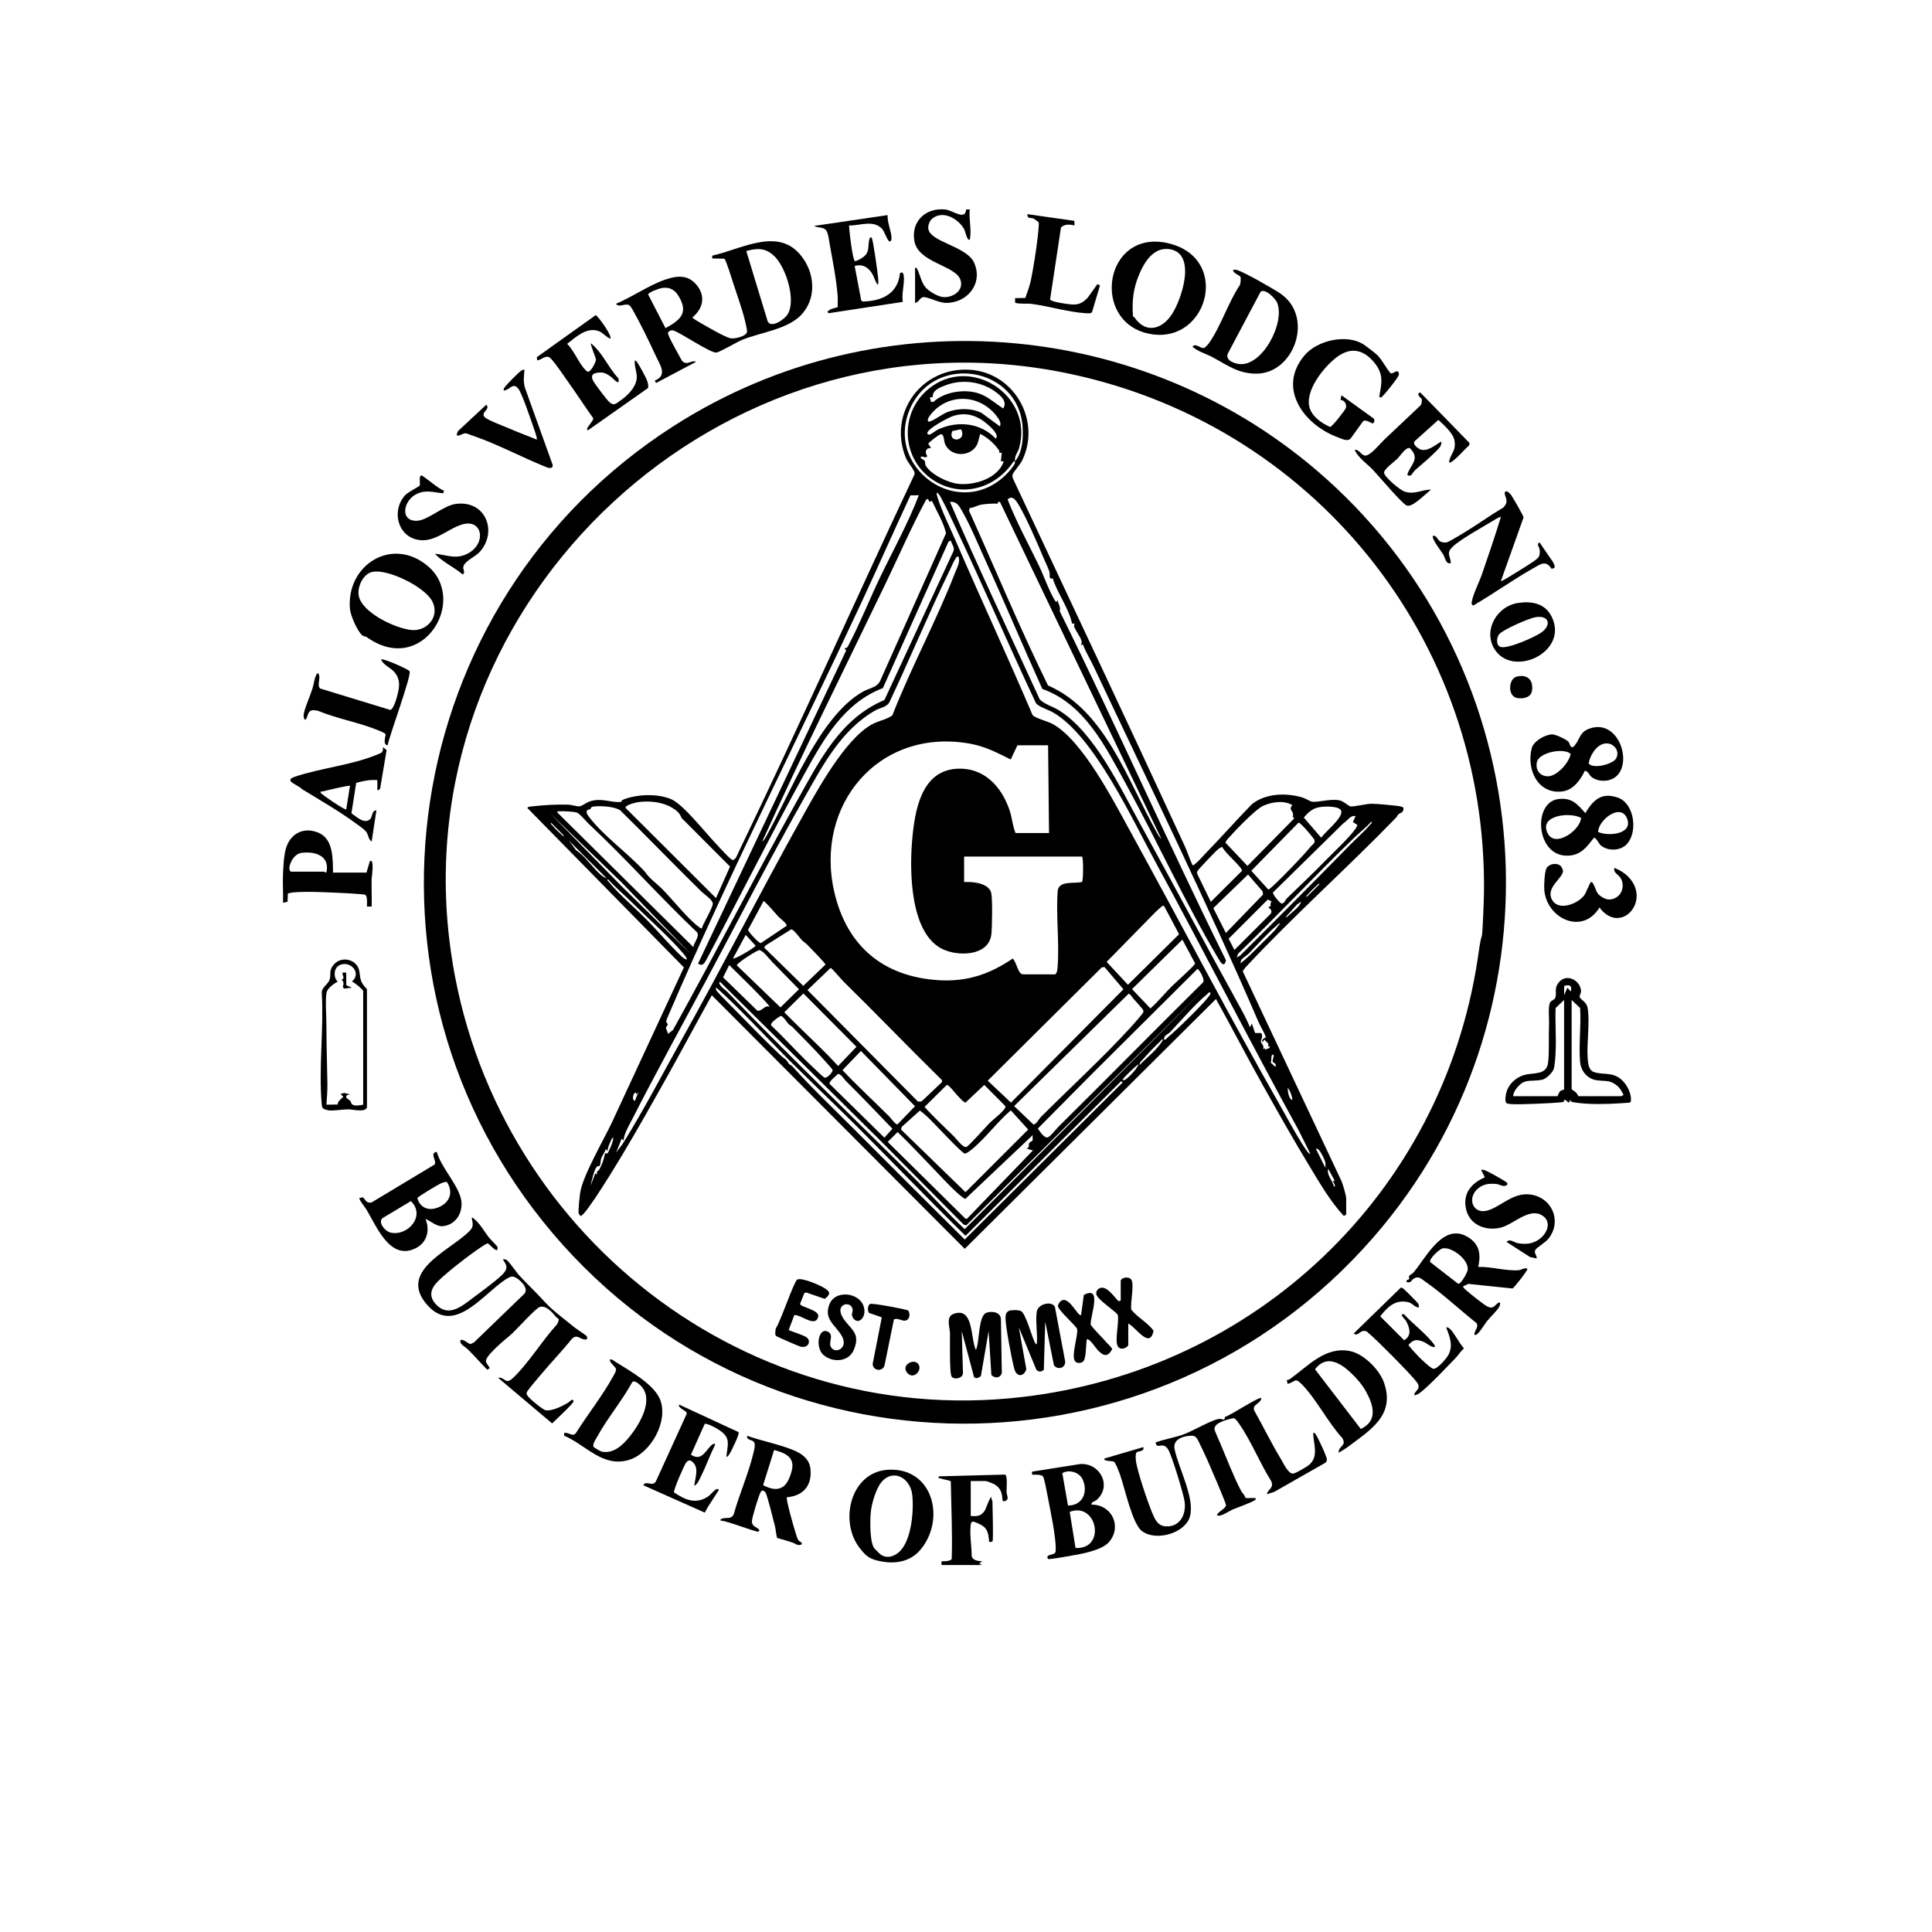 <?xml version="1.0" encoding="UTF-8"?>
<svg id="Layer_1" data-name="Layer 1" xmlns="http://www.w3.org/2000/svg" viewBox="0 0 2048 2048">
  <path d="M1415.58,516.42c224.07,210.36,242.56,562.74,40.39,795.06-230.28,264.61-642.55,263.84-869.95-4-225.66-265.79-164.37-668.67,128.06-855.88,220.77-141.34,511.03-113.98,701.49,64.83ZM1570.68,992.73c1.04-2.26,2.28-39.52,2.37-45.18,4.23-270.75-183.57-501.96-448.82-553.28-358.82-69.42-690.07,237.65-648.13,600.13,34.66,299.56,304.14,521.16,606.4,486.61,248.59-28.41,445.61-215.65,483.72-463.28.96-6.26,2.84-21.52,4.45-25Z"/>
  <path d="M849.55,333.58c-14.74,15.74-43.22,18.64-62.82,26.65-5.54,2.26-23.85,13.18-27.38,13.5-6.41.59-37.02-20.54-45.36-23.32-1.77-.91-5.41.51-5.91,2.24-.81,2.81,12.74,25.55,14.87,29.88,5.48,5.57,9.42-1.15,15.04.95l-42.51,22.48-1.49-2.46c14.22-5.67,5.44-16.94.88-26.89-6.7-14.6-15.88-33.39-23.7-47.3-.95-1.69-3.1-5.58-4.86-6.13-4.84-1.51-10.53,3.2-13.31-1.18,17.35-7.19,35.03-19.88,52.72-25.79,11.95-3.99,23.23-5.16,32.25,5.3,10.28,11.91,7.68,25.27-3.96,34.98,0,.91,7,4.91,8.31,5.67,6.56,3.8,25.43,14.76,31.64,16.36,4.46,1.15,17.68-2.13,17.95-6.95.12-2.13-1.75-9.95-2.41-12.59-2.99-12.06-8.31-26.63-12.24-38.76-1.24-3.82-7.67-24.98-9.47-26.02l-12.8-.22v-2.98c33.15-7.38,73.42-32.93,97.63,4.85,11.44,17.85,11.83,41.79-3.08,57.71ZM791.08,266.09l22.72,74.61c3.87,7.69,17.77-2.18,21.04-7.36,9.37-14.84-1.6-49.35-13.44-61.23-9.31-9.34-17.99-9.41-30.31-6.01ZM701.76,305.27c-2.64.37-14.87,4.58-14.63,7.05l18.35,35.57c14.42-8.14,24.55-15.1,14.72-32.59-4.28-7.62-9.49-11.3-18.44-10.03Z"/>
  <path d="M527,1325c-1.8,1.51-8-5.87-9.64-6.83-1.59-.3-6.08,2.96-7.67,4.02-12.08,8.04-35.08,25.76-45.21,35.79-7.94,7.86-10.59,16.19-2.01,25.06,13.43,13.89,27.79,1.03,39.43-7.64,6.88-5.13,27.71-20.38,32.12-25.88,4.75-5.91,2.93-8.54-1.02-14.51,1.07,0,2.26-.15,3.29.2,2.71.91,10.92,13.33,13.68,16.32,8.96,9.71,18.27,18.39,27.48,28.52,8.52,9.38,20.95,18.31,31.34,26.9,1.97,1.63,12.6,8.57,12.98,9.27,2.04,3.76-.43,4.33-3.8,3.32-4.26-1.28-7.13-5.14-11.99-.05-10.47,13.11-22.23,25.18-32.96,38.04-2.43,2.91-14.04,16.38-14.63,18.44-.44,1.52.02,2.13.72,3.37,1.75,3.1,16.41,15.29,19.48,15.65,7.28.87,17.36-4.52,23.66-8.02.3-.17,5.54-5.84,5.72-1.48.09,2.15-19.7,20.36-22.68,23.4l-57.31-48.38c7.19-1.18,7.56,7.86,15.5.48,16.29-15.15,31.49-40.35,46.95-57.05,3.6-7.2,1.22-5.12-1.43-8.41-3.58-4.45-10.56-12.33-16.96-10-4.47,1.63-22.91,22.08-28.04,26.98s-12.35,10.28-17.54,15.46c-3.14,3.13-11.96,11.2-11.31,15.27.37,2.31,4.09,6.05,3.84,7.23l-2.49,1.52c-7.16-7.21-13.71-14.92-20.99-22.02-2.04-1.99-8.36-5.12-7.53-8.46,1.04-4.14,8.35,3.06,10.67,3.26l3.83-1.78,53.5-51.7c5.06-6.28-6.05-15.99-11.05-17.78-3.45-1.23-7.95,2.02-10.88,4.05-23.62,16.4-53.14,57.2-81.03,25.91-30.85-34.61,19.82-56.02,41.44-75.5,6.77-6.1,7.71-7.33,5.54-16.97,1.73-.45,2,.72,3,1.49,5.43,4.16,10.63,13.3,15.02,18.98,1.57,2.04,9.05,9.46,9.48,10.51.21.5-.4,2.91-.52,3.01Z"/>
  <path d="M1337,1482.01c-.29,5.93-9.85,6.65-7.56,13.01,9.62,17.08,18.24,34.89,28.39,51.66,2.48,4.09,7.57,15.37,12.65,15.41,2.47.02,14.73-7.16,17.03-9.08,10.8-9.04,4.79-22.06,4.5-34,2.05-.43,2.32,1.02,3.19,2.3,2.26,3.34,11.59,23.18,11.37,26.22-.09,1.19-.79,2.11-1.53,2.99l-54.17,30.86-7.87,2.62c.75-5.59,7.78-6.17,4.52-14.03-11.91-18.81-21.11-42.21-33.72-60.28-1.46-2.1-3.89-6.13-6.43-6.41-5.29,1.24-19.71,4.4-19.99,11.21-.08,1.95,5.22,13.27,6.44,16.18,6.42,15.3,14.38,35.79,21.97,50.03,1.3,2.43,3.84,4.03,4.36,7.14,2.74.51,5.59-.04,8.37.16,1.49.1,2.89-.77,2.47,1.49-1.05,2.13-20.53,9-24.35,10.66-3.37,1.46-14.19,8.92-16.64,5.85,1.39-3.81,9.47-6.86,9.6-10.48.06-1.57-8.64-22.11-10.1-25.52-5.25-12.25-11.67-27.59-17.65-39.35-2.01-3.95-3.38-8.77-8.35-8.74-8.07.05-20.14,3.15-18.52,13.56,3.75,19.83,21.59,51.78,16.54,71.56-4.68,18.34-36.29,27.27-51.02,15.97-10.47-8.03-18.13-45.8-23.23-59.77-1.01-2.77-4.74-13.3-6.94-14.06-.79-.27-12.28-.35-9.34-3.16l41-12.01c1.4,5.24-6.12,3.83-7.53,5.96-.81,2.62-.66,5.74-.35,8.44,1.25,10.78,12.8,44.78,17.4,55.59,2.87,6.74,5.67,13.41,14.1,13.98,15.21,1.03,21.99-12.66,20.12-26.21-1.17-8.45-13.22-47.74-17.19-54.81-5.61-9.99-12.49.62-13.54-7.93,9.27-3.36,20-5.1,29.17-8.34,10.13-3.58,28.82-14.9,37.59-16.5,4.58-.83,5.93,3.24,6.85-2.27,5.23-1.16,36.34-21.83,38.38-19.91Z"/>
  <path d="M1314.78,293.21c-.65-1.12-7.31-3.63-7.77-6.72,1.04-1.15,3.69-.42,5.02-.02,6.95,2.1,38.3,19.92,45.28,24.72,36.28,24.9,14.37,85.19-25.81,84.9-19.47-.14-30.49-9.14-46.48-17.61-6.94-3.67-14.96-5.68-21-10.98,3.31-4.3,8.55,2.24,12.28,1.35,1.07-.26,4.34-3.79,5.14-4.91,12.42-17.38,20.72-43.81,33.01-61.99.62-1.9,1.18-7.26.33-8.74ZM1336.29,309.3l-34.83,65.67c-2.69,6.93,6.8,10.31,12.15,10.91,24.82,2.78,48.98-44.31,40.14-65.13-1.89-4.46-12.73-15.46-17.46-11.45Z"/>
  <path d="M1718.66,1144.34c5.91,5.04,11.63,15.85,9.91,23.72l-1.2.79c-14.46,1.13-29.35,1.89-43.9,1.18-4.62-.23-13.62-.97-17.83-2.11-1.07-.29-.27-2.31-1.13-1.92l-1.52,2.99-3.49-3-1.47.02c.02.7-.07,1.6-.67,2.01-1.19.83-24.84,1.9-28.81,2.01-7.43.2-23.61,1.15-30.04-.04-3.67-.68-2.68-5.57-2.38-8.39,1.12-10.54,9.86-19.36,19.87-22.13,9.68-2.67,23.41.54,25.04-12.96,1.43-11.86.45-29.1,1.02-41.98.24-5.41-1.38-18.91,1.51-22.49,1.3-1.6,4.53-2.3,5.24-4.76,1.58-5.41-1.53-9.48,3.35-15.65,8.33-10.53,23.36-2.37,23.8,8.93.09,2.31-1.99,5.22-1.44,6.45,1.27,2.87,7.15,5.18,8.27,10.7,2.85,13.99-.92,38.22.19,53.81.39,5.53.84,13.04,6.98,15.02,9.88,3.17,18.95-.55,28.71,7.79ZM1664.99,1051c1.96-6.05-1.35-7.79-6.86-5.86l-.12,9.86,3.49-7.98,3.49,3.98ZM1658,1155v-95l-8.98,8.52c-.61,15.29.73,30.75.02,46.02-.22,4.71-.76,15.11-2.14,18.86s-7.23,9.54-11.16,10.84c-5.97,1.97-15.34.53-20.31,2.69-4.72,2.05-11.42,9.62-11.42,15.08h47c.31,0,1.2-3.91,3.07-5.45,1.39-1.15,3.81-1.37,3.93-1.55ZM1666,1060v94.5c0,.31,3.64,2.6,4.54,3.46.83.78,2.44,4.04,2.96,4.04h45c.14,0,2.58-1.17,2.48-1.48-2.32-4.4-3.62-7.22-7.66-10.34-7.76-5.99-13.25-3.66-21.74-5.26-9.45-1.79-15.82-9.98-16.62-19.38-1.55-18.22,1.25-38.56.01-57.01l-8.98-8.52Z"/>
  <path d="M1219.8,256.3c11.06-1.01,24.28,2.02,34.12,7.28,47.23,25.29,20.65,101.97-36.17,90.17-55.65-11.57-49.61-92.73,2.05-97.45ZM1202.55,336.43c12.08,17.73,29.4,12.67,39.87-3.51s26.46-64.81-3-68.83c-16.57-2.26-26.34,13.62-31.9,26.93-6.2,14.84-7.6,27.38-6.59,43.53-.28,1.41,1.32,1.45,1.61,1.88Z"/>
  <path d="M388.69,675.32c-1.23-.88-3.07-.55-4.42-1.61-5.31-4.17-12.71-21.25-13.31-28.18-4.06-46.56,44.56-77.44,82.51-45.51,43.12,36.28-5.67,117.64-64.79,75.3ZM394.73,606.23c-9.81,2.01-16.08,15.75-14.49,25.04,3.14,18.3,39.67,35.27,56.38,36.61s30.22-15.22,21.2-31.2c-8.36-14.83-46.53-33.84-63.1-30.44Z"/>
  <path d="M834.12,1587.12c-1.22,1.91,7.17,31.27,8.62,35.65.9,2.73,2.01,7.4,3.39,9.61,1.56,2.49,4.24,1.78,3.87,4.61-4.38,2.23-6.59-.77-10.47-2.01-5.19-1.66-10.35-3.3-15.64-4.57-1.42-3.94-1.34-8.49-2.35-12.44-1.34-5.2-8.47-33.99-10.07-35.93-2.15-2.6-4.05-2.77-5.54.4-2.01,4.3-8.83,26.13-8.85,30.2-.01,1.84.33,2.88,1.49,4.31,1.74,2.14,8.91,4.28,5.44,6.58-1.84,1.22-34.54-12-40.01-11.53-.31-2.42,0-1.58,1.39-2.1,5.07-1.89,9.25,1.15,12.37-4.63,5.8-20.82,15.42-42.67,20.52-63.48.81-3.29,2.47-8.99,1.53-12.08-1.27-4.19-8.91-2.35-7.8-7.69,15.77,5.5,33.92,8.97,49.24,15.25,8.52,3.49,16.54,9.16,17.78,19.22,2.19,17.74-7.26,29.3-24.91,30.64ZM831.69,1574.68c4.13-3.65,8.05-14.78,8.32-20.22.56-11.31-10.26-14.94-19.43-17.4l-11.65,37.3c7.46,3.81,15.77,6.5,22.77.31Z"/>
  <path d="M1567,1343c13.77-.48,29.69,4.59,43.16,3.44,2.16-.18,8.3-3.87,8.85-.92.25,1.34-14.16,19.88-15.73,20.32l-46.8-4.87-5.48,2.56c-.31,1.4,2.53,3.5,3.53,4.44,3.1,2.92,19.73,16.21,22.74,17.26,1.99.69,2.74,1.03,4.97.55s6.15-6.53,7.76-4.77c.7.76-.32,3.42-.95,4.54-2.16,3.83-9.2,10.51-12.46,14.54-2.53,3.14-9.01,14.06-12.11,14.9-2.06.41-1.69-.81-1.28-2.28.89-3.22,4.43-6.87,1.86-10.25-17.81-14.14-35.58-30.91-54.15-43.87-4.49-3.13-7.39-6.66-12.71-2.85-2.69,1.92-2.07,4.52-7.2,3.26-.74-2.58,2.34-2.37,2.85-3.2.37-.6-.9-1.93.03-3.34s3.35-2.18,4.51-3.56c13.89-16.5,32.42-55.27,59.54-36.33,10.9,7.61,11.78,18.34,9.06,30.43ZM1516.13,1337.87l29.56,23c3.06.46,9.65-11.66,10.09-14.62,1.6-10.81-17.13-25.14-26.78-22.82-3.38.81-14.68,11.32-12.87,14.44Z"/>
  <path d="M462.99,1221c4.79,16.28,19.25,30.94,24.78,46.73,4.97,14.17-2.65,30.66-18.57,32.07-6.31.56-12.78-5.46-18.21-7.78,4.89,11.63,1.95,24.68-9.68,30.81-27.57,14.56-41.98-22.62-52.91-40.74-1.2-1.99-8.31-10.89-7.41-12.08l3.37-.83c2.18.4,3.21,7.14,9.65,5.4l66.83-40.23c2.08-4.89-5.84-11.95,2.15-13.34ZM473.87,1253.13c-1.31-.82-4.61.55-6.11,1.14-3.07,1.22-24.42,13.92-25.32,15.76,2.31,9.24,10.5,13.49,19.78,10.69,13.11-3.96,19.41-15.26,11.65-27.59ZM405.35,1291.35c-4.88,4.75,2.9,13.89,8.58,15.22,18.39,4.31,37.73-18,21.59-33.32l-30.17,18.1Z"/>
  <path d="M1157,1594.99c21.42-.29,32.61,22.91,18.84,39.36-8.07,9.65-31.4,13.2-43.66,15.34-3.12.54-19.97,3.65-21.2,2.83-3.3-4.58,5.31-4.27,7.05-5.98,1.18-1.16,1.01-2.55,1.06-4.03.5-12.7-5.79-41.93-8.39-55.72-.64-3.42-3.72-19.94-4.97-21.53-2.5-3.19-11.17-1.37-11.74-2.27v-2.97s50.51-8,50.51-8c20.93-2.05,34.99,22.82,17.99,37.98-1.88,1.67-5.75,1.88-5.5,4.99ZM1132.11,1595.89c15.65.2,21.7-14.66,15.4-27.9-3.6-7.58-14.59-10.51-21.4-6.41l6,34.31ZM1140.1,1640.9c32.87,1.74,22.97-49.27-6.16-38.28l6.16,38.28Z"/>
  <path d="M598.07,1521.92l-.07-2.92c4.76-1.19,8.88,4.76,12.54.03,12.35-19.65,28.11-39.52,39.26-59.73,1.07-1.95,3.46-5.68,3.23-7.77-.34-3.13-8.4-7.89-6.03-10.53.75-.83,4.71,2.12,5.72,2.77,14.74,9.35,40.69,23.62,47.06,39.94,8.99,23.02-9.88,56.62-32.82,63.77-27.95,8.71-45.93-15.89-68.91-25.55ZM678.65,1468.35c-1.94-1.8-6.79-6.01-8.65-2.88-10.77,19.63-26.07,37.78-36.8,57.22-1.46,2.64-5.52,8.46-3.97,11.11.34.58,7.28,4.71,8.51,4.97,12.52,2.6,22.44-6.91,29.68-15.86,10.69-13.2,26.82-40.15,11.23-54.56Z"/>
  <path d="M1419.01,1540c-.34-7.59,8.79-6.89,3.97-15.48-15.06-16.37-27.78-41.62-42.96-57.05-7.73-7.86-6.66-2.62-15.02-.47l-1.02-3.97c1.47-.13,2.77-.71,3.96-1.57,19.31-13.92,37.23-34.54,63.31-29.22,14.41,2.94,30.94,19.59,35.78,33.22,12.4,34.95-14.74,50.57-38.53,68.54-2.75,2.08-6.56,4.02-9.49,6ZM1432.38,1455.62c-11.32-10.85-26.31-20.01-38.42-4.12l48.53,63.26c18.52-8.68,13.42-25.54,5.31-40.07-4-7.17-9.53-13.43-15.42-19.07Z"/>
  <path d="M911.62,1641.37c-22.56-28.16-10.33-81.89,30.86-83.42,47.33-1.75,59.95,53.43,33.04,85.06-11.26,13.23-28.09,15.34-44.52,11.5-10.07-2.35-13.16-5.38-19.37-13.14ZM953.65,1644.65c12.75-12.31,15.18-43.4,13.36-60.15-1.88-17.33-19.85-28.33-32.52-13.5-5.94,6.96-10.72,23.38-11.47,32.53s-1.11,30.34,3.54,37.43c.24.36,5.33,5.55,5.93,6.07,6.66,5.79,15.4,3.19,21.16-2.37Z"/>
  <path d="M1445.72,365.28c2.37,1.56,12.18,9.04,14.32,11.17,5.21,5.18,9.07,13.49,13.96,19.1,2.94,1.52,7.4-5.28,8.85.15.39,1.46-.37,2.47-1,3.65-1.86,3.5-12.78,17.16-15.84,20.16l-2.03,1.99-1.99-1.05c2.79-14.12,4.79-23.61-4.6-35.38-11.39-14.28-24.99-17.96-40.33-6.5-13.77,10.29-34.78,36.47-28.58,54.41,3.19,9.25,12.97,15.86,21.45,19.59,1.83.29,16.32-18.13,16.86-20.35.92-3.82-1.76-8.13-5.77-8.3l.97-4.93,34.54,24.94.52,2.55-1.59,2.51c-3.45-.98-6.39-4.1-10.29-2.8l-13.19,18.3c-3.34,4.23-9.7.57-13.99-1.01-36.04-13.28-64.53-52.23-34.99-86.95,13.59-15.97,44.94-22.91,62.69-11.25Z"/>
  <path d="M1536.01,489.99c1.68-9.99,7.81-11.35,5.75-23.26-1.28-7.4-11.68-16.8-17.07-21.61l-24.24,21.81c-4.32,3.1,1.9,8.04,4.8,9.3,7.63,3.33,16.46-4.8,22.74-8.24.08,1.78-.42,3.7-1.22,5.27-1.06,2.06-7.1,7.6-9.27,9.73-5.13,5.04-11.6,10.13-17.02,14.98-1.52,1.36-4.36,5.61-4.69,5.8-1.01.57-4.43,1-3.77-1.24,2.87-9.74,14.24-16.03,2.34-27.61-4.62-.76-10.35,8.75-13.33,11.61-2.73,2.63-14.46,11.1-13.83,14.79.84,4.83,17.03,18.4,22.07,19.9,11.02,3.27,17.54-2.3,27.72-2.21-5.01,4.01-14.91,13.62-20.42,16.06-1.82.81-2.91,1.3-5.03.94-4.16-.71-30.68-32.15-35.9-37.66-6.57-6.94-15.31-12.43-19.65-21.34,4.79-1.29,6.66,5.9,11.49,5.92,5.44.02,15.7-12.95,19.98-16.96,12.91-12.1,25.67-24.32,38.58-36.42,1.15-1.69,1.44-5.04.96-6.86-.11-.41-6.84-4.91-1.51-6.71l52.38,53.72-.83,2.84c-2.61,1.35-18.37,20.34-21.05,17.45Z"/>
  <path d="M646.99,359c-4.59-1.67-7.8-6.4-12.44-8.05-12.84-4.54-24.09,6.43-33.36,13.54,7.24,6.94,13,21.77,19.8,28.02.77.71,1.27,1.59,2.52,1.53,2.83,0,8.08-10,8.21-12.7.09-1.92-6.79-17.82-5.22-17.34,12.03,9.69,18.36,25.66,28.98,37.02,2.08,9.45-5.47.03-8.15-1.85-4.7-3.29-7.7-4.96-13.76-4.11-5.96.84-7.46,3.49-4.76,8.63,1.93,3.66,14.32,20.07,17.3,22.69,4.82,4.25,7.18,1.24,11.81-1.98,7.38-5.12,15.98-13.66,17.01-23.01.73-6.54-2.88-12.76-1.92-19.41,1.28.28,2.13,1.65,2.82,2.67,2.36,3.45,9.24,15.93,10.39,19.61.74,2.37,1.14,4.53.8,7.02l-63.52,44.68c-5.22-.19,7.28-10.6,5.1-13-8.83-12.25-16.98-25.03-25.78-37.29-3.55-4.95-16.69-24.63-20.26-26.74-4.5-2.66-8.48,2.62-13.04,3.07l-.53-3.33,62.52-44.64c3.59,2.29,17.68,22.44,15.49,24.95Z"/>
  <path d="M940.99,228.01c-.79,7.33,4.24,18.04,4.05,24.54-.05,1.59-.15,2.49-1.56,3.44-2.52.54-5.9-10.78-8.49-13.49-9.43-9.83-23.38-3.13-35-3.51.17,5.02,3.74,37.39,6.54,38,4.11-1.39,10.28-4.68,12.34-8.61,2.32-4.43,1.41-9.98,2.62-14.43.28-1.03,1.05-3.37,2.49-1.95,1.54,1.52,6.45,37.71,6.89,42.62,1.42,15.98-4.1-.34-5.67-3.33-3.92-7.48-10.68-11.96-19.21-9.29l6.97,36.59,1.48,1.02c19.94-.29,37.42-8.07,39.56-29.97,2.67-2.04,3.73.21,4.04,2.81.99,8.42-2.45,18.74-1.04,27.56l-78.47,11.99c-1.31-1.28-2.01-.99-.48-2.44,2.93-2.77,6.73-2.54,10.01-4.17-.22-3.61.15-7.27-.07-10.88-.97-15.88-5.38-38.6-8.28-54.72-.72-4.01-1.78-13.26-4.13-15.87-3.34-3.7-8.63-2-12.57-4.42l77.99-11.5Z"/>
  <path d="M1713.65,822.65c-6.56,6.12-18.09,6.53-25.56,1.75-3.48-2.22-4.22-6.89-8.08-7.4-4.62,9.71-12.08,20.37-23.6,21.91-26.1,3.48-38.56-23.31-32.73-45.73,2.02-7.76,14.31-14.53,21.8-14.71,3.35-.08,15.72,5.59,17.42,8.14,1.31,1.96,2.11,9,6.55,3.35,6.19-7.88,4.92-14.45,16.9-18.1,29.02-8.86,44.05,35.15,27.3,50.8ZM1700.73,788.24c-8.68,1.6-15.61,13.1-16.65,21.12,5.05,6.27,25.39.53,28.82-4.97,5.11-8.19-2.6-17.92-12.17-16.15ZM1664.93,799.08c-7.74-6.7-33.42-1.43-35.72,8.63-1.88,8.21,2.87,15.02,11.39,15.21,9.55.21,23.07-14.65,24.32-23.84Z"/>
  <path d="M353,925h35.5l3.51-12c5.23-3.95,1.98,17.19,1.95,18.45-.22,9.83.25,19.72.04,29.54h-4.99c-.19-3.04.94-10.78-1.99-12.51-.76-.45-14.9-1.41-17.47-1.53-16.58-.76-44.25-2.54-59.93-.84-1.51.16-3,.78-4.5.98l-.24,8.77-4.86,1.12c.33-9.8-.45-19.73-.05-29.54.36-8.77.84-21.25,3.57-29.43,5.14-15.4,19.82-21.86,34.85-14.9,15.17,7.03,14.32,27.59,14.63,41.87ZM308.5,924h35c.38,0,1.27,1.51,2.52.57,3.84-17.22-11.82-22.46-26.43-20.49-10.37,1.4-15.87,18.42-11.09,19.91Z"/>
  <path d="M1591.01,615.99c.68.7,15.15-8.49,16.91-9.58,4.49-2.77,20.13-12.16,22.66-15.34,1.85-2.33,1.85-5.75,1.48-8.63-.33-2.53-3.75-5.78-.07-7.44l14.43,21.07c1.7,3.72,3.22,6.39-1.8,6.79-6.08-9.3-11.28-4.97-18.93-.68-21.87,12.27-42.45,27.24-64.17,39.81-1.8-1.26-1.65-2.32-1.34-4.26,1.2-7.31,8.12-21.33,10.83-29.22,6.9-20.08,13.82-40.19,19.98-60.51-.94-.79-9.3,4.61-10.91,5.57-10.21,6.11-32.34,18.46-40.09,25.91-7.27,6.98-2.73,8.97-2,17.5-5.54,1.21-5.76-5.27-8.19-9.3-1.81-3-12.96-17.44-10.8-19.69,4.42-.64,4.47,4.68,8.25,6.23,2.05.84,3.99,1.06,6.17.73,2.44-.37,16.59-9.13,19.9-11.14,13.56-8.24,26.54-17.7,40.22-25.78,7.04-7.1,1-11.55,1.58-15.58s5.33.28,6.7,2.2c1.77,2.49,13.18,22.23,13.23,23.79l-24.06,67.53Z"/>
  <path d="M1723.65,895.65c-6.88,6.45-19.7,6.61-26.89.36-1.86-1.62-4.91-8.33-7.13-7.94-7.52,9.59-13.52,18.34-27.11,18.97-34.54,1.6-38.06-56.2-10.94-59.96,14.26-1.98,20.45,5.08,28.91,14.89,8.35-13.94,17.09-22.49,34.48-16.46,18.06,6.26,21.61,38,8.67,50.13ZM1694.1,881.9c9.99,4.82,36.49,2.74,30.95-13.44-6.29-18.38-30.93.75-30.95,13.44ZM1675.98,867.03c-11.76-6.62-45.54-2.83-35.18,16.67,8.11,15.25,34.52-3.86,35.18-16.67Z"/>
  <path d="M1503.99,1386c-4.39-.24-6.92-4.61-10.92-5.57-13.93-3.33-22.14,4.93-30,14.93l25.41,25.37c8.45-5.03,5.84-13.37,1.92-20.64-.82-1.52-8.13-7.7-2.06-6.94,8.82,9.8,21.58,19.23,29.68,29.32,1.3,1.62,3.16,3.18,2.97,5.52-4.73.1-8.05-4.11-12.62-5.86-6.9-2.65-10.09-2.16-15.33,3.48-.18.86,10.04,11.77,11.56,13.29,2.47,2.46,12.4,11.93,14.97,12.09,4.26.28,14.07-11.27,15.94-14.98,5.18-10.29,1.11-19.12-2.5-29,1.78-.21,3.23.92,4.41,2.08,4.56,4.46,9.65,15.15,14.51,20.28-3.58,2.94-6.36,7.59-9.39,10.68-8.99,9.14-28.26,29.77-37.5,36.5-1.75,1.28-3.8,2.44-6.04,2.45,1-5.41,6.52-5.61,4.22-11.71-1.46-3.85-23.4-25.98-28.18-30.8-8.47-8.55-16.99-17.03-26.06-24.96-7.21-3.32-9.14,6.2-13.96,1.98l49.68-48.4c1.24-.46,1.91.21,2.84.83,1.19.8,14.95,14.56,15.51,15.51.93,1.59,1.2,2.7.94,4.55Z"/>
  <path d="M782.88,1518.12c1.04,1.65-3.88,11.83-5.02,14.24-.53,1.12-6.06,13.75-7.85,11.64,1.75-15.1,4.71-20.41-9.31-29.19-2.22-1.39-11.86-6.55-13.7-5.37l-14.56,32.56c12.06,8.28,16.26-6.64,23.07-11.01,1.3-.84,2.28-1.03,2.5.52-5.44,11.03-9.62,22.88-15.14,33.84-1.76,3.5-3.17,7.7-6.85,9.64.53-7.37,4.89-17.56-.59-23.92-2.9-3.37-5.52-4.28-8.26-.42-2.23,3.15-13.6,29.3-12.65,31.39,12.09,8.18,23.73,13.07,36.82,3.77,2.15-1.53,9-10.64,10.66-6.31l-11.39,17.59-3.56,6.35-65.04-28.97c2.11-5.87,10.19,2.4,13.43-4.55l32.61-71.44-.52-1.49c-.96-1.52-9.64-5.26-7.52-8.01l62.87,29.12Z"/>
  <path d="M469.9,522.91c-10.61-.86-18.18-4.21-28.58.91-13.5,6.65-17.88,28.36.18,28.25,11.79-.07,28.38-16.31,42.11-17.96,32.14-3.87,44.09,30.7,24.43,51.43-4.49,4.73-16.76,9.9-16.97,16.04-.09,2.62,2.45,5.35-.58,7.41-9.31-7.96-21.2-13.07-29.48-21.99,12.95,1.15,22.34,6.51,35.13-.38,19.9-10.73,15.22-36.75-5.8-30.8-16.23,4.6-31.22,21.54-50.35,15.68-20.22-6.2-24.11-32.78-10.02-47.05,2.72-2.75,14.4-8.87,14.87-9.62,1.05-1.68-1.25-10.27,1.69-10.85,1.78-.35,19.67,15.54,24.04,15.97l-.66,2.94Z"/>
  <path d="M970,284c2.27-.39,1.6.09,2.24,1.28,2.99,5.51,4.02,12.98,8.32,18.66,3.34,4.42,12.79,9.99,18.18,10.82,10.54,1.62,23.52-6.5,19.31-18.31-5.48-15.36-44.86-17.74-48.81-41.18-3.57-21.18,12.74-35.59,33.16-33.15,7.46.89,21.12,12.03,21.68-.06l3.93-.06c-1.21,10.71,2.23,21.53,0,32-2.71,1.96-4.93-9.09-5.78-10.7-5.91-11.17-22.38-20.95-33.94-11.63-2.89,2.33-4.71,7.11-4.25,10.75,1.78,14.13,40.44,18.58,48.38,35.69,10.22,22.02-6.79,43.35-29.91,42.97-7.6-.13-19.08-6.57-23.97-6.08-3.26.33-4.9,6.01-8.52,6v-37Z"/>
  <path d="M409.81,795.22l-6.93,41.16-2.87,1.62v-11c-7.95-.78-14.87.87-22.43,2.89l-5.06,32.18c5.3,3.63,13.96,12.29,20.05,6,2.37-2.45,1.34-8.93,6.43-9.06l-5.01,32.99c-4.01-2.36-3-7.25-6.44-11.05-2.1-2.32-7.82-6.3-10.64-8.36-17.79-13.02-38.51-24.88-56.85-36.12-4.04-4.66-20.48-8.77-7.28-13.18,27.7-9.25,60.33-12.23,87.47-23.54,4.46-1.86,5.98-1.99,5.76-7.74l3.8,3.21ZM371,833.01c-1.19-.85-25.15,4.96-28.65,5.86-.98.25-3.19-.39-2.34,1.62.69,1.64,25.86,18.67,26.99,17.51l4.01-24.99Z"/>
  <path d="M1138.89,234.11l.11,4.89c-4.91-1.19-10.73-1.71-14.33,2.23l-11.52,76.14c.74,2.18,11.92,3.93,14.65,4.34,11.11,1.67,16.9,2.66,25.24-6.18l10.29-14.38,2.71,1.45-8.51,28.42c-1.33,1.59-4.99,1.09-7,.97-18.08-1.1-38.87-7.54-57.13-9.86-5.59-.71-11.61.47-17.32-1.17l-.06-4.95,10.86-.14c2.1-6.19,4.52-12.2,5.87-18.63,2.78-13.27,5.49-31.3,7.15-44.85.38-3.09,1.71-14.56,1.13-16.68-.09-.32-4.67-3.7-5.26-3.96-3.4-1.47-6.73.8-6.74-4.74l49.88,7.1Z"/>
  <path d="M1052,1634c-.1.14-3.1,1.22-3.53.04-.69-10.01-2.11-15.26-11.79-19.21-3.68-1.5-7.09-3.86-7.72,1.62-1.21,10.47,1.08,22.47,1.07,33.02.84,4.67,7.18,5.37,10.98,5.53l-3.01,2.49,3.01,1.49h-43s0-3.99,0-3.99c2.5.15,9.93.14,10.87-2.64.83-27.5-.55-54.82-.99-82.23-3.41-1.37-7.22-1.66-10.67-2.88-1.61-.57-2.67.52-2.19-2.25l70.36-1.86c2.86.94,1.49,14.86,1.6,18.4.07,2.32,1.37,5.01,1.09,6.93-.38,2.62-4.09,3.42-5.04,2.53-1.31-1.23,1.19-11.44-8.32-17.19-1.97-1.19-8.26-3.81-10.19-3.81h-15.5v37c7.08.61,11.37.05,15.21-6.29.64-1.05,5.64-15.25,6.78-13.71-.65,1.6,1.01,3.74,1.01,4.5,0,5.54,1.22,40.76,0,42.5Z"/>
  <path d="M410.99,790c-5.09-.31-2.76-7.96-2.16-11.41-.36-1.55-6.53-3.88-8.31-4.61-19.9-8.13-43.36-12.18-63.47-20.52-4.32-.81-8.08-1.63-10.27,2.83-.33.67-2.31,9.31-4.3,5.73-.87-1.93-.69-4.28-.26-6.3,1.47-6.81,6.74-18.52,9.05-25.94,1.71-5.48,1.74-10.6,4.74-15.78,2.44-.33,1.58.03,2.11,1.41,1.69,4.44-2.41,11.69,1.46,14.5l73.96,22.6c3.54-.07,7.12-13.04,7.94-16.52,1.99-8.37,2.97-15.05-2.5-22.49-4.2-5.72-12.46-7.93-14.99-14.5,1.77-1.53,28.3,10.06,30.1,12.45,2.76,3.64-21.66,69.06-23.12,78.54Z"/>
  <path d="M1628.99,1333.99l-7.04-1.45-24.94-16.04c3.42-3.9,7.89.56,11.71,1.27,8.55,1.59,16.02.91,23.2-4.33,8.47-6.18,13.44-18.8,2.41-25.28-13.75-8.08-30.13,9.91-43.53,13.17-15.58,3.78-32.56-2.56-36.57-19.07-4.06-16.76,5.03-27.75,19.75-34.27l-4-7.97c1.72-.23,3.14.13,4.72.77,3.9,1.57,16.77,8.88,20.63,11.37,1,.64,2.95,1.88,2.64,3.34-3.33,3.81-7.93,0-11.58-.4-8.07-.88-15.01.08-20.91,5.93-9.96,9.87-4,25.15,9.53,22.57,13.26-2.53,26.13-17.41,42.51-17.61,25.59-.31,39.75,26.94,23.96,47.04-3.13,3.98-12.99,9.75-14.02,12.02-1.63,3.59,1.83,5.39,1.5,8.96Z"/>
  <path d="M555.99,392.01c-.65,6.7-1.43,12.38.47,19.03l29.37,81.7c.78,3.79-3.47,3.83-5.85,2.78-25.92-10.25-52.19-24.6-78.47-33.54-2.06-.7-6.46-2.6-8.17-2.69-3.04-.16-12.45,7.13-7.86-2.31l30.02-27.96c4.9,5.17-7.07,8.19-1.43,13.41,3.4,3.15,18.66,8.77,23.95,11.05,10.19,4.4,20.71,8.31,30.98,12.51.94-1.02-3.24-12.4-3.98-14.51-2.54-7.33-11.88-34.92-15.56-39.44-5.92-7.28-9,1.55-15.45,1.95-.44-2.03.46-2.67,1.45-4.04,2.05-2.83,14.33-15.27,17-17,1.23-.8,1.99-1.24,3.54-.95Z"/>
  <path d="M1654.68,918.31c.63.69,2.05,3.6,2.14,4.43.86,7.97-19.87,18.32-11.03,31.97,7.23,11.18,27.15,3.15,33.65-5.78,1.79-2.46,5.93-13.36,7.08-13.93,1.37-.68,2.78,2.71,3.28,3.68,2.08,4.03,2.26,7.71,6.26,10.76,5.25,4,10.22,5.5,16.3,2.41,7.62-3.87,9.99-13.9,5.48-21.19-2.22-3.59-8.37-5.95-6.34-10.66,6.59,2.86,12.37,6.38,16.92,12.08,20.23,25.32-11.37,58.76-32.92,29.93-18.12,29.9-56.68,11.51-58.54-19.48-.28-4.7.34-19,2.58-22.5,3-4.7,11.41-5.81,15.14-1.73Z"/>
  <path d="M1608.74,639.24c14.79-2.3,29.04.2,36.09,14.43,18.82,38.04-42.77,66.1-61.26,33.26-11.23-19.94,3.94-44.39,25.18-47.7ZM1627.74,654.24c-6.91,1.12-33.64,12.81-38.23,17.76-3.49,3.75-3.67,12.32,1.19,13.8,7.63,2.33,36.31-10.43,43.25-15.37,10.82-7.7,8.42-18.56-6.2-16.19Z"/>
  <path d="M342.26,1174.75c-1.17-1.25-1.16-3.55-1.3-5.2-3.22-37.63,2.44-79.86.1-117.98.92-5.98,7.18-8.51,8.47-13.53,1.5-5.89-.91-8.55,3.47-14.52,8.23-11.23,25.98-6.71,27.91,6.08,1.42,9.41.89,11.26,8.06,18.94l.04,124.99c-1.16,6.18-15.47,2.41-19.52,2.41-6.4,0-15.17,1.73-21.02,1.1-1.55-.17-5.25-1.26-6.21-2.28ZM385,1171v-120.5c0-1.29-9.62-9.5-11.98-10,11.27-9.52-2.72-23.57-13.94-16.92-5.36,3.18-5.75,12.82-1.1,16.92-4.15,2.29-11.14,7.11-11.92,12.06-1.3,8.17-.14,23-.1,31.98.09,21.27.73,42.6,1.09,63.91.13,7.57-.47,15.05-1.05,22.54l11.86-.15c.31-3.91,3.77-5.63,6.12-8.35l-2.97-2.49c3.88-2.68,5.82-.49,9.99,0l-3.41.97c-2.34,3.06,2.02,4.14,3.45,5.77.91,1.03,1.33,3.26,2.26,3.95,3,2.23,8.32.88,11.7.3Z"/>
  <path d="M1607.75,717.25c11.5-2.92,18.04,3.85,16.19,15.2-1.18,7.25-10.12,8.73-16.23,7.34-9.71-2.21-8.73-20.31.04-22.54Z"/>
  <path d="M1427,1287.5l-2.48,1.5c-14.53-15.69-25.24-34.47-36.32-52.69-17.06-28.05-33.29-57-49.37-85.63-17.02-30.3-32.91-61.32-49.85-91.67l-266.33,264.79-268.09-268.78c-16.96,30.46-33.3,61.27-50.39,91.66-14.22,25.28-28.49,50.74-43.37,75.63-5.04,8.43-40.06,66.72-45.3,66.68-.88-.78-1.76-1.83-2.09-2.96-.68-2.31,1.12-18.76,1.73-22.38,3.02-18.16,24.99-55.58,33.72-74.28,25.47-54.58,50.64-109.29,76.07-163.89l-165.9-168.97c.95-1.49,1.94-1.35,3.44-1.53,13.3-1.57,26.66-2.42,40.08-2,3.45.11,8.82,2.06,11.84,1.74,2.47-.26,7.6-4.18,10.65-5.17,12.77-4.15,21.51,1.3,32.5.58,1.89-.12,1.5-1.79,2.19-2.09,14.61-6.33,37.77-7.18,52.34-.57,12.71,5.76,36.58,36.35,47.98,48.07,3.89,4,11.51,12.83,15.44,15.54,3.62,2.49,6.01-4.83,7.39-7.7,63.73-132.41,123.63-266.84,186.22-399.87.61-1.19.61-1.94.17-3.18-1.35-3.81-7.08-10.25-9.03-15.03-19.45-47.67,17.36-96.92,68.32-93.32,46.78,3.3,75.39,54.16,54.99,96.07-2.13,4.38-9.4,12.38-10.13,14.95-.58,2.03.06,3.48.83,5.29,60.49,129.2,121.53,258.18,181.27,387.73,3.04,6.6,5.48,14.3,8.51,21,1.51.41,1.66-.4,2.5-.98,3.01-2.07,8.6-8.49,11.51-11.49,16.57-17.08,32.4-34.94,48.96-52.04,14.61-11.74,36.73-12.34,54.02-7,2.98.92,7.78,4.05,9.71,4.31,6.47.88,18.92-3.17,28.55-1.56,5.28.88,9.74,6.16,12.44,6.58,3.27.51,16.78-2.8,21.8-2.81,7.34-.02,19.19,1.35,26.87,2.13,1.41.14,7.15.9,7.43,2.33-.04,5.65-3.58,4.9-5.51,6.84-.79.79-1.25,2.19-2.24,3.22-51.77,53.52-109.3,104.58-159.69,158.83-1.12,1.21-1.97,2.87-3.06,4.14l104.88,222.83c1.37,3.53,4.82,14.96,4.82,18.18v17ZM1076.01,489c7.86-9.68,8.79-24.32,7.98-36.49-4.19-63.08-91.5-78.12-118.36-21.38-30.07,63.49,50.34,122.51,101.4,71.4.87-.87,13.24-13.97,7.48-13.5-18.67,28.19-53.88,39.23-83.82,20.8-35-21.54-38.24-71.05-6.69-97.33,44.73-37.26,111.89,7.02,96.33,62.33-1.37,4.85-5.31,8.84-4.31,14.18ZM1056.64,416.38c-14.99-11.78-36.11-14.85-53.88-8.12-5.69,2.15-14.97,5.43-13.87,12.68-2.07.27-3.44-.72-2.86,2.06l.99,3,2.48.02c11.27-10.42,31.65-13.74,46.47-9.47,10.88,3.14,18.45,10.8,27.53,16.46,4.25-7.05-1.64-12.53-6.84-16.63ZM1059.99,452c1.77-4.07-1.42-8.25-3.99-11.5-18.74-23.68-53.31-23.84-71.01,1.01-1,1.4-2.92,6.22.33,5.34,5.6-1.51,12.9-7.68,18.99-10.03,10.89-4.21,25.87-4.5,36.36,1l19.31,14.18ZM1047.58,450.42c-10.85-9.66-22.68-14-37.13-9.48-4.5,1.41-28.41,13.87-27.44,18.54.23,1.12,1.59,1.66,3,1.03,2.65-1.17,5.83-4.16,9.32-5.7,20.51-9.06,44.43-6.45,60.18,10.16,4.16-3.65-4.93-11.89-7.92-14.56ZM1017.75,455.2l-8.27,1.77c-5.46,12.79,15.65,11.4,9.55-1.55l-1.28-.22ZM1039.01,460c-1.85,5.9-1.93,11.36-6.62,15.89-8.98,8.69-25.42,6.84-30.58-5.21-1.49-3.48-.87-11.23-4.85-10.26-2.07.5-12.93,8.83-12.94,10.07l2.98,4.49c-5.47-.49-7.22,4.11-4.02,8.52-1.66,2.67-3.93.17-6.46.48-2.08,2.29,2.12,2.32,3.59,4.5,1.08,1.59-.05,3.16,1.39,5.44,6.1,9.59,23.88,18.06,35.02,19.06,17.34,1.55,41.71-6.21,47.49-23.98h-3.01s.9-8.94.9-8.94l-2.78-.14c.21-.86.51-1.55-.06-2.4-4.65-6.94-12.44-14.06-20.04-17.52ZM1388.99,1223l-12.47-25.02c-51.66-93.88-100.1-189.54-151.35-283.65-24.52-45.03-65.47-134.25-108.87-159.13-4.82-2.76-15.51-6.07-18.16-9.84-29.72-63.25-57.35-127.57-87.29-190.71-3.6-7.6-7.56-16.17-11.48-23.52-1.65-3.09-3.43-7.32-6.37-9.12-.27,1.97.39,3.71.95,5.55,4.21,13.78,12.96,31.45,18.87,45.13,26.74,61.95,55.28,123.17,81.74,185.26,2.16,3.1,16.06,6.73,20.77,9.23,31.9,16.97,65.19,82.05,82.84,114.16,53.15,96.64,104.14,194.43,158.66,290.34,7.53,13.25,15.3,27.85,23.36,40.64.7,1.11,7.42,12.2,8.8,10.69ZM973.99,525l-8.88.07c-17.71,38.08-34.58,76.34-52.26,114.28-67.25,144.32-140.57,288.5-203.32,434.68-.72,1.67-3.35,7.52-3.34,8.65.01,1.41,1.5,2.2,1.62,3,.2,1.29-1.66,2.28-1.77,3.78-.13,1.87,1.99,4.42,1.96,6.53l5.37-4.11c45-81.02,87.26-163.65,132.44-244.56,23.2-41.55,45.28-85.73,91.72-105.28l73.2-157.82c1.54-4.27-2.03-7.33-2.76-11.22l-2.45,1.04-69.63,155.37c-40.89,15.61-62.4,53.3-82.43,89.57-36.01,65.17-69.3,131.97-104.31,197.69-2.52,4.09-3.83,8.14-9.19,4.81l157.02-331.98-1.99-2.48c3.08.66,3.88-1.91,5.15-4.34,11.78-22.53,21.87-47.93,32.97-71.04,13.81-28.75,29.46-56.83,40.87-86.62ZM1115.94,613.05c-4.67,1.83-2.76-4.68-3.5-6.96-1.29-3.96-4.48-10.52-6.26-14.76-6.71-15.91-17.64-41.49-26.15-55.85-2.46-4.16-6.69-11.32-11.9-6,9.36,24.04,21.86,46.66,33.05,69.85,5.24,10.87,11.01,27.42,16.95,37.05.38.61,1.39,2.03,1.86,1.63l1-2c.87,4.78,3.44,6.59,2.42,12,60.52,122.44,115.53,247.59,176.19,369.99-1.8,7.89-5.21,2.96-7.77-1.33-35.2-59.13-65.37-125.54-98.66-186.34-21.3-38.9-43.59-84.27-88.24-100.01-20.31-44.79-39.27-90.28-59.75-135-7.48-16.33-15.97-37.17-24.65-52.35-3.27-5.72-5.62-11.61-13.52-10.97,30.18,70.42,63.28,139.65,95.14,209.34,5.45,5.45,13.12,7.22,19.76,11.24,38.05,23.02,66.04,83.24,87.26,121.74,36.05,65.42,71.08,131.4,107.22,196.78,3.14,5.69,6.16,12,8.62,17.89l1.98-3.99,3.5,10.07h6.41c2.57,3.15-.63,8.41-.49,8.99.5,1.98,3.98,4.37,2.59,7.95l1.83-.76.66,1.74c1.22-2.03,5.01-.7,4.5-4l-2.01.49c2.07-3.89-1.42-4.2-3.49-7.48l-2.49,2.99c-.57-3.38,1.63-4.13,3.98-5.48-2.2-5.85-5.74-11.15-8.19-16.82-54.62-126.74-116.26-252.67-174.55-376.39-3.66-7.78-8.41-15.12-11.31-23.28l-1.93.98c.1-1.41.84-2.56.58-4.05-.78-4.4-6.69-11.71-8-15.93-.36-1.17.68-2.6.41-3.03l-2.53.1c-3.71-17.12-15.41-31.63-20.53-48.05ZM985.09,531.93c-.53-2.01-1.64-4.37-3.56-1.89-15.48,28.81-28.48,58.86-42.67,88.33-43.87,91.08-89.09,181.58-130.85,273.64,2.02-1.17,3.41-3.95,4.53-5.96,25.63-45.73,56.08-126.75,102.15-152.85,7.27-4.12,15.45-4.26,18.7-12.3l69.44-155.65c-2.7-11.74-9.79-23.15-14.94-34.21l-2.81.9ZM1059.98,532.01l-1.94.07-.47,1.82c-4.6-.27-13.4.23-18.02,1.16-3.17.64-7.72,3.3-11.55,3.45l-.84,2.77c27.88,61.76,53.86,124.57,83.76,185.32,60.73,26.35,84.3,100.67,114.91,155.09,1.33,2.37,3.01,5.72,5.16,7.33l-171.01-356.99ZM1015.99,590.01c-2.06-.43-2.32,1.01-3.19,2.3-1.93,2.85-4.04,8.01-5.66,11.34-22.57,46.3-42.33,94.1-64.31,140.69-3,5.42-9.74,5.8-14.51,8.49-36.25,20.44-55.64,57.52-75.49,92.51-34.38,60.59-66.56,123.14-99.35,184.65-27.83,52.2-57.11,104.94-83.75,157.29-3.45,6.78-8.14,14.23-8.73,21.73l-1.98-1.99-6,14.99c2.56-3.8,5.77-7.43,8.18-11.31,20.93-33.65,40.52-71.22,59.98-106.02,44.28-79.19,85.47-160.15,129.66-239.34,15.89-28.47,45.12-81.95,73.5-97.5,7.19-3.94,15.17-4.89,21.55-9.45,19.94-51,46.84-100.5,66.58-151.42,2.06-5.32,5.73-11.4,3.52-16.96ZM1147,908h-125v27c8.87-.57,26.41,1.03,28.79,11.71,1.36,6.09.95,36.64.1,43.68-2.82,23.29-35.05,23.63-51.56,15.79-34.97-16.61-35.31-83.66-32.32-116.66,2.7-29.76,9.3-71.86,46.45-74.55,29.1-2.11,48.21,18.43,56.83,44.26,2.66,7.97,3.09,16.42,6.21,23.79h35.5l-1-93h-32.5l-7.1,15.08c-14.27-7.16-27.19-13.92-43.2-16.78-96.54-17.27-165.4,64.97-143.71,157.71,13.36,57.13,52.07,89.52,110.96,93.04,29.77,1.78,53.8-6.45,78.06-22.94,3.89,3.37,5.28,15.25,10.19,16.69l34.66.07c2.11-.71,2.51-5.26,2.68-7.32,2.16-26.26-1.89-55.25.2-81.8,1.89-10.55,17.68-6.82,25.65-8.85,1.63-1.3,1.6-25.93.11-26.89ZM712.67,856.35c-10.32-6.26-23.99-7.69-35.91-6.09-2.55.34-14.22,3.08-13.68,6.1l95.9,95.63,14.89-33.39-51.42-51.56c-1.9-5.3-5.34-7.99-9.79-10.69ZM1370.21,865.8c2.66-5.8-5.4-6.91-.23-12.31-8.78-5.37-21.31-3.48-30.5.48-8.6,3.7-30.63,26.99-37.86,35.13-.77.87-2.67,3.26-2.5,4.25l23.25,24.56,49.63-50.44-1.78-1.69ZM743.98,983.99c1.22-5.15,12.79-23.24,11.52-26.94-1.48-4.32-8.85-8.9-12.03-12.03-28.92-28.41-57.1-57.58-85.97-86.03-6.13-4.13-20.84-4.95-28.08-4.06-3.55.43-2.44,1.76-3.76,2.73-.87.64-2.67.51-3.22,1.27-1.73,2.34.66,5.25,2.04,7.09,14.69,19.62,42.73,39.74,59.51,58.49,4.53,6.82,11.99,11.9,17.55,17.45,10.92,10.88,28.27,33.08,39.93,41.07.84.57,1.05,1.37,2.5.97ZM1400.8,855.3c-8.7.99-13.12,4.79-18.69,11.35l18.39,21.34c4.49-6.39,21.86-20.06,21.42-27.55-.37-6.31-16.81-5.62-21.12-5.13ZM624.4,873.62c-2.73-2.57-10.35-11.67-13.15-12.38-3.61-.91-13.92-1.54-17.78-1.24-1.48.12-2.89-.79-2.47,1.48l143.98,142.51c.53-4.97,6.71-10.94,4.06-15.54-39.07-37.12-75.3-77.92-114.64-114.84ZM731.99,1011l-73.49-76-75.5-72.99,75.5,76.99,73.49,72ZM1437,865.01c-6.05-.82-8.39,4.97-12.89,7.64l-74.67,73.36c-.9,1.74,6.74,10.6,8.57,11.55,2.79,1.44,4.86-4.07,6.45-5.6,13.77-13.22,27.65-26.42,40.94-40.06,9.3-9.54,23.61-22.65,31.15-32.85,1.08-1.46,1.67-2.93,2.36-4.58l-4.83-3.04,2.93-6.42ZM1431.35,895.35c6.92-7.07,14.74-13.69,21.16-21.34.66-.79,2.62-2,1-3-5.41,6.27-12.09,11.33-18.01,17.03-41.5,40.02-81.38,82.61-123.04,122.92l-1.45,4.04,3.5-1.99c39.2-38.98,78.19-78.17,116.85-117.65ZM598,885.99l-13.99-13.99c-.44,1.87,1.04,2.38,1.99,3.5,2.14,2.54,5.96,6.36,8.5,8.5,1.12.95,1.63,2.42,3.5,1.99ZM1389.38,897.37c1.32-1.63,5.33-3.74,3.9-7.07-1.07-2.5-14.98-18.79-16.76-18.3l-50.09,51.07,18.06,19.91c1.9.18,24.32-23.06,27.56-26.46,5.64-5.9,12.25-12.86,17.34-19.15ZM643,930.99l-39.99-39.99,7.44,10.05c9.97,6.66,16.84,17.63,25.51,25.49,1.67,1.52,4.79,3.98,7.04,4.45ZM1295.89,898.08c-1.11-.79-3.97,1.68-4.91,2.4-2.5,1.93-21.42,21.7-21.84,23.24-.32,1.15-.19,2.22.3,3.29l14.08,28.99,33.04-32.91c.74-3.38-19.18-19.97-20.66-25.01ZM1322.98,927.01l-36.82,35.64,13.34,26.34,39.36-40.7-.35-3.26-15.53-18.01ZM671.65,958.35c-8.92-8.85-18.64-17.04-27.15-26.35-1.63,1,.33,2.21,1,3,2.4,2.87,6.4,7.42,8.97,10.03,9.97,10.15,21.06,19.79,31.07,29.93,12.7,12.87,24.6,27.4,37.82,39.68,1.09,1.01,3.06,2.46,4.64,2.35.89-.87-3.19-5.59-3.97-6.52-13.9-16.51-36.42-36.3-52.38-52.12ZM1399,937.01c-1.87-.44-2.38,1.04-3.5,1.99-2.54,2.14-6.36,5.96-8.5,8.5-.95,1.12-2.42,1.63-1.99,3.5l13.99-13.99ZM1346.77,960.76c.18-.21-.35-3.99,1.19-5.18l-3.99-2.12-41.55,41.6,6.09,11.95,38.58-38.49c1.44-2.2.32-5.15-2.1-6.03l.08-1.44c.51-.08,1.43.04,1.7-.29ZM809.5,955.02l-16.48,30.51c.06,2.21,11.33,14.4,13.5,14.22l27.35-18.38c.49-2.52-6.8-7.57-8.89-9.84-5.1-5.56-9.72-11.55-15.47-16.51ZM1375.65,961.65c.72-.77,4.01-4.93,3.34-5.65l-3.89,2.6-12.1,13.39c1.87.43,2.37-1.05,3.5-1.99,2.36-1.98,7.19-6.24,9.15-8.35ZM1224.35,967.35l-51.28,52.29,22.63,24.26,54.17-53.6-15.85-29.86c-1.16-.95-1.67-.09-2.55.51-1.38.95-5.59,4.95-7.12,6.41ZM1357,979.01c-1.88-.44-2.38,1.04-3.5,1.99-10.75,9.03-20.18,20.07-29.97,30.03-2.88,2.92-8.75,5-8.52,9.97,6.99-5.08,12.92-11.37,19.02-17.47,5.43-5.43,11.22-10.95,16.52-16.48,2.23-2.33,4.08-5.69,6.45-8.03ZM855.65,1001.35c-1.52-1.54-3.84-2.96-5.67-4.83-2.08-2.11-8.74-11.63-11.3-11.38l-27.02,17.01-1.62,2.28,41.47,40.61,23.54-22.53c0-1.43-16.89-18.61-19.39-21.15ZM777,1015.99c1.71,1.37,23.98-12.01,23.98-13.49l-10.48-11.48-13.5,24.97ZM1242.35,1045.35c3.48-3.46,23.91-21.56,24.55-24.06l-13.49-25.22-53.39,52.42,19.48,20.48c8.19-7.27,15.13-15.95,22.85-23.63ZM818.45,1019.58c-2.69-2.73-10.09-12.68-13.78-12.36-2.46.21-23.99,13.85-23.59,16.14l46.25,44.54,19.6-19.26c-9.5-9.67-19.01-19.42-28.48-29.05ZM796.65,1046.35l-23.63-23.35-6.5,13.04,36.45,35.46c5.65.22,6.88-5.96,13.03-4.5-5.92-7.2-12.78-13.88-19.35-20.64ZM1170.84,1025.14l-2.88.28-120.93,120.14,24.63,23.26,119.21-120.14-20.03-23.54ZM893.35,1039.65c-1.78-1.75-11.72-13.64-12.85-13.63l-24.54,23.48,117.21,118.31,3.8-.33,21.59-20.44-.02-2.04c-35.41-34.77-69.81-70.61-105.2-105.35ZM1158.47,1137.45l-58.34,58.86c2.09,2.89,7.06,10.97,10.85,9.22,3.13-1.44,8.45-8.59,10.97-11.08,51.16-50.57,101.86-102.19,153.11-152.9,3.05-2.39-4.02-14.22-5.67-14.5l-110.92,110.4ZM933.58,1209.42l-170.06-168.42c-1.81.34-1.23,1.24-.51,2.48,2.47,4.21,5.33,5.17,8.03,7.98,65.63,68.2,134.61,134.16,201.86,201.14,16.69,16.63,32.43,34.3,49.74,50.33l257.36-257.93-255.7,253.89-2.84-.83-87.88-88.64ZM835.38,1122.61c-25.24-25.19-49.38-51.76-75.89-75.6-1.15.33-.41,2.2.02,2.98,1.11,1.98,12.22,13,14.83,15.67,17.09,17.42,35.44,36.22,53,53,5.24,5,5.26,2.82,8.92,9.09.27.47,2.73,1.54,3.78,2.71,20.09,22.52,44.12,45.18,65.42,66.59,38.92,39.1,78.08,77.97,117.17,116.9l167.35-166.44-1.48-1.48-165.01,163.97c-38.74-37.93-76.24-77.08-114.6-115.38-24.26-24.22-49.26-47.79-73.52-71.99ZM1282.99,1052c-1.88-.43-2.37,1.07-3.5,1.99-12.61,10.38-27.44,27.77-39,40-2.14,2.27-7.17,3.56-6.49,8,1.88.43,2.37-1.07,3.5-1.99,9.42-7.76,37.27-34.73,44.04-43.96,1.01-1.37,1.88-2.02,1.45-4.04ZM878.55,1119.46c3.39,3.44,6.48,7.15,9.95,10.52l19.43-20.34-56.29-56.57-20.23,20c15.39,15.77,31.73,30.74,47.15,46.39ZM1201.42,1058.58c-1.61-1.77-2.66-4.13-4.91-5.33l-121.49,119.25,20.48,19.54c2.82,0,6.11-6.23,7.96-8.08,31.27-31.26,65.69-62.71,95.57-95.43,1.65-1.8,12.52-14.18,12.82-15.26.26-.95.27-1.59.01-2.55-.21-.77-8.95-10.49-10.44-12.14ZM839.65,1088.35c-.96-.98-2.52-1.58-3.7-2.79-1.93-1.97-5.69-8.61-8.45-8.6-2.29,1.18-11.48,7.28-10.06,10.03,15.29,14.33,29.18,30.28,44.55,44.52,2.77,2.57,9.02,8.85,11.48,10.55,2.9,1.99,9.77-5.95,9.07-8.01-.36-1.08-13.07-14.97-15.03-17.07-9-9.67-18.61-19.18-27.86-28.64ZM1233,1102.01c-2.14-.55-2.34,1.25-3.36,2.15-5.13,4.59-13.03,13.03-17.69,18.32-1.57,1.78-4.41,4.09-3.95,6.52,8.52-8.75,18.83-16.23,24.99-26.99ZM942.56,1183.41c1.6,1.6,6.76,8.88,8.8,8.52l18.56-19.29-57.29-58.57-19.56,20.29c15.88,16.94,33.13,32.71,49.49,49.05ZM1349.99,1118c-3.61-.64-1.48,6.4-3.06,8.33l5.06,4.66c1.62-4.15-2.49-4.21-2.91-5.61-.48-1.59,1.69-5.2.91-7.38ZM1190,1144.99c1.96.42,2.69-.45,4.05-1.44,3.99-2.93,11.38-10.83,12.94-15.55-2.15,1.01-18.07,16.13-16.99,16.99ZM896.42,1145.57c-2.43-2.43-4.15-6.21-7.93-7.33-1.82,2.11-10.31,8.29-9.05,10.75l58.06,56.99,8.48-9.48c-16.37-17.11-32.84-34.23-49.56-50.93ZM1013.42,1159.58c-1.7-1.75-7.76-9.87-9.78-9.51l-23.57,23.29c9.69,10.94,20.51,20.73,30.98,31.12,2.57,2.55,9.7,12.34,13.25,11.41,2.42-.63,21.49-22.21,25.18-25.92,2.85-2.87,17.1-13.6,16.37-17.33l-22.48-22.57-19.85,18.68c-2.07.16-8.25-7.26-10.1-9.17ZM1369.99,1166c-.25-4.04-2.36-9.8-4.98-12.99.01,3.24.97,12.27,4.98,12.99ZM672.99,1167l4-10-2,2.99-1.48-1.99c-2.29,1.01-4.11,7.98-.52,8.99ZM983.62,1184.39c-1.28-1.18-7.77-7.14-8.69-6.98l-18.98,17.05-.85,2.86,68.39,66.45,66.44-66.4-18.43-20.35c-14.27,12.13-27.16,29.95-41.49,41.49-1.46,1.17-5.69,4.57-7.33,4.29-3.53-.61-32.98-32.84-39.06-38.41ZM984.42,1233.57c-10.97-11.16-21.54-22.77-32.92-33.55l-10.48,10.48,82.53,81.46,1.43.03,70.01-72.5-7-1.98c4.32-1.25,1.7-3.87,3.05-5.87.92-1.35,2.9-1.76,3.48-2.67s-.43-4.44.47-5.97l-71.67,67.86c-1.12.09-5.64-3.79-6.85-4.83-10.7-9.28-21.95-22.18-32.05-32.45ZM643.82,1222.76c1.29-1.12,7.02-14.12,6.17-16.75-1.52.26-2.38,3.19-2.99,4.5-1.39,3-2.73,6.14-3.01,9.49l-1.98-1.99c-.76,3.61-3.44,6.41-4.69,9.82-.81,2.22-.6,5.89-1.31,7.48-.53,1.18-2.53.59-3.5,1.69-2.66,3.03-5.64,15.59-6.51,20l5-13,1.98,1.01c-1.19-3.84,1.45-3.66,2.29-5.26,3.34-6.35,4.52-9.78,5.82-16.18.36-1.78,2.5-.62,2.71-.81ZM1404.99,1238c.03-2.08.23-4.19-.22-6.26s-6.73-16.56-9.76-13.73l9.98,19.99ZM1414.99,1252.01l-6.98-13c-2.12,6.61,4.93,12.47,6,18.99,2.93-.92-1.19-4.9-1.02-6.48l2,.5Z"/>
  <path d="M1047.99,1411l-8.22,47.78c-2.45,1.53-4.45,3.19-7.19,1.14l-13.08-48.93,1.28,44.25c.14,5.6-8.35,7.77-11.81,4.29-2.76-2.78-1.78-39.35-1.93-46.07-.14-6.35-4.5-17.47,3.39-20.53,22.04-8.53,18.11,25.97,24.07,38.08,4.09-8.05,2.21-36.67,11.45-39.56,6.02-1.88,14.73-.57,15.07,7.03l.95,57c-1.7,5.55-7.2,5.81-11.05,2.1l-2.94-46.57Z"/>
  <path d="M1099,1390.5c1.25-8.36,15.66-11.84,19.23-5.23l10.79,57.28c1.15,7.36-7.51,10.28-11.81,4.73l-9.21-46.28-1.5,51c-2.41,2.42-5.64,2.57-7.95-.07l-18.55-44.93,7.95,44.45c-2.61,8.11-10.22,8.55-12.68-.23-2.65-9.43-9.62-45.97-9.37-54.73.09-3.04.86-6.04,4.03-7.06,2.8-.9,10.16-.98,12.63.49,4.68,2.8,10.99,25.93,13.93,32.07.56,1.17,1,2.75,2.5,3,1.13-10.61-1.53-24.29,0-34.5Z"/>
  <path d="M881.3,1428.71c5.34,6.62,17.17-.11,11.72-11.24-6.05-12.34-20.85-18.46-13.53-35.48,6.37-14.84,30.85-11.76,35.83,2.2,4.37,12.24-6.14,21.52-11.36,12.36-2.27-3.98.81-5.99-.35-9.58-2.73-8.46-18.66-4.42-10.42,9.36,7.79,13.02,19.59,15.76,11.99,34.35-5.36,13.12-22.34,14.07-32.13,5.78-9.59-8.12-5.23-31.14,5.36-24.35,5.74,3.68-1.01,11.75,2.9,16.6Z"/>
  <path d="M842.02,1394.01l-6.02,15.98c4.06,1.74,17.22,5.64,19.74,8.26,4.05,4.19.82,10.84-6.79,9.33-2.1-.42-24.75-10.28-26.34-11.48-1.41-1.06-.63-6.32-.15-8.14,4.63-6.21,19.13-49.43,22.52-51.47,4.61-2.78,24.33,5.99,29.04,8.98,6.48,4.1,6.52,6.45.26,11.38l-19.86-6.83-1.93.96-4.42,11.36c.98,3.44,21.06,6.28,19.27,13.45-2.96,11.89-18-2.25-25.34-1.79Z"/>
  <path d="M1188,1357.5c1.06-3.72,9.47-4.75,11.5-.5,2.91,6.11-1.5,23.94-.29,31.3,6.75,8.45,17.53,13.71,23.62,22.42-4.11,19.99-18.58-3.79-26.82-7.72v22.5c0,2.39-7.53,6.84-10.92,1.92-3.9-5.64,1.61-26.27-.24-33.76-4.06-5.1-22.27-16.44-22.84-22.22-.19-1.94.98-4.29,2.6-5.33,7.99-5.14,16.29,9,21.4,13.4l2-1.01v-21Z"/>
  <path d="M1173.42,1423.58c1.16,1.37,5.68,5.23,5.45,6.73-4.89,8.89-9.34,6.98-15.39.7-1.63-1.69-9.23-13.41-11.48-11.01-.89,4.97-.44,20.69-4.05,23.44-2.09,1.59-5.89,2.03-7.93.03-5.28-5.17,2.97-27.25,1.8-34.76-2.61-4.9-21.12-20.48-20.35-24.79.14-.78,1.5-3.25,2.09-3.88,8.68-9.27,19.02,16.35,22.43,13.94l2.93-21.33c20.08-10.45,6.59,22.32,7.23,31.61,5.14,7.01,11.66,12.72,17.26,19.31Z"/>
  <path d="M962.76,1389.24c2.68,4.09,1.29,10.73-4.1,10.72-2.92,0-9.04-3.53-11.16-.97l-9.82,48.21c-1.98,7.34-12.62,6.08-12.59-1.56l9.66-49.19-13.5-4.68c-1.95-2.44-1.61-8.56,1.42-9.6,2.54-.87,38.49,5.72,40.09,7.08Z"/>
  <path d="M972.76,1445.23c6.25,6.29-4.05,17.97-10.81,10.32-7.28-8.23,5.74-15.43,10.81-10.32Z"/>
  <path d="M366.99,1031l.1,13.35,5.9,2.64-8.47.99-1.13-2.04c1.18-2.74,1.1-5.56-1.39-7.45,4.06-1.07.82-4.28,1-7.49h3.99Z"/>
</svg>
